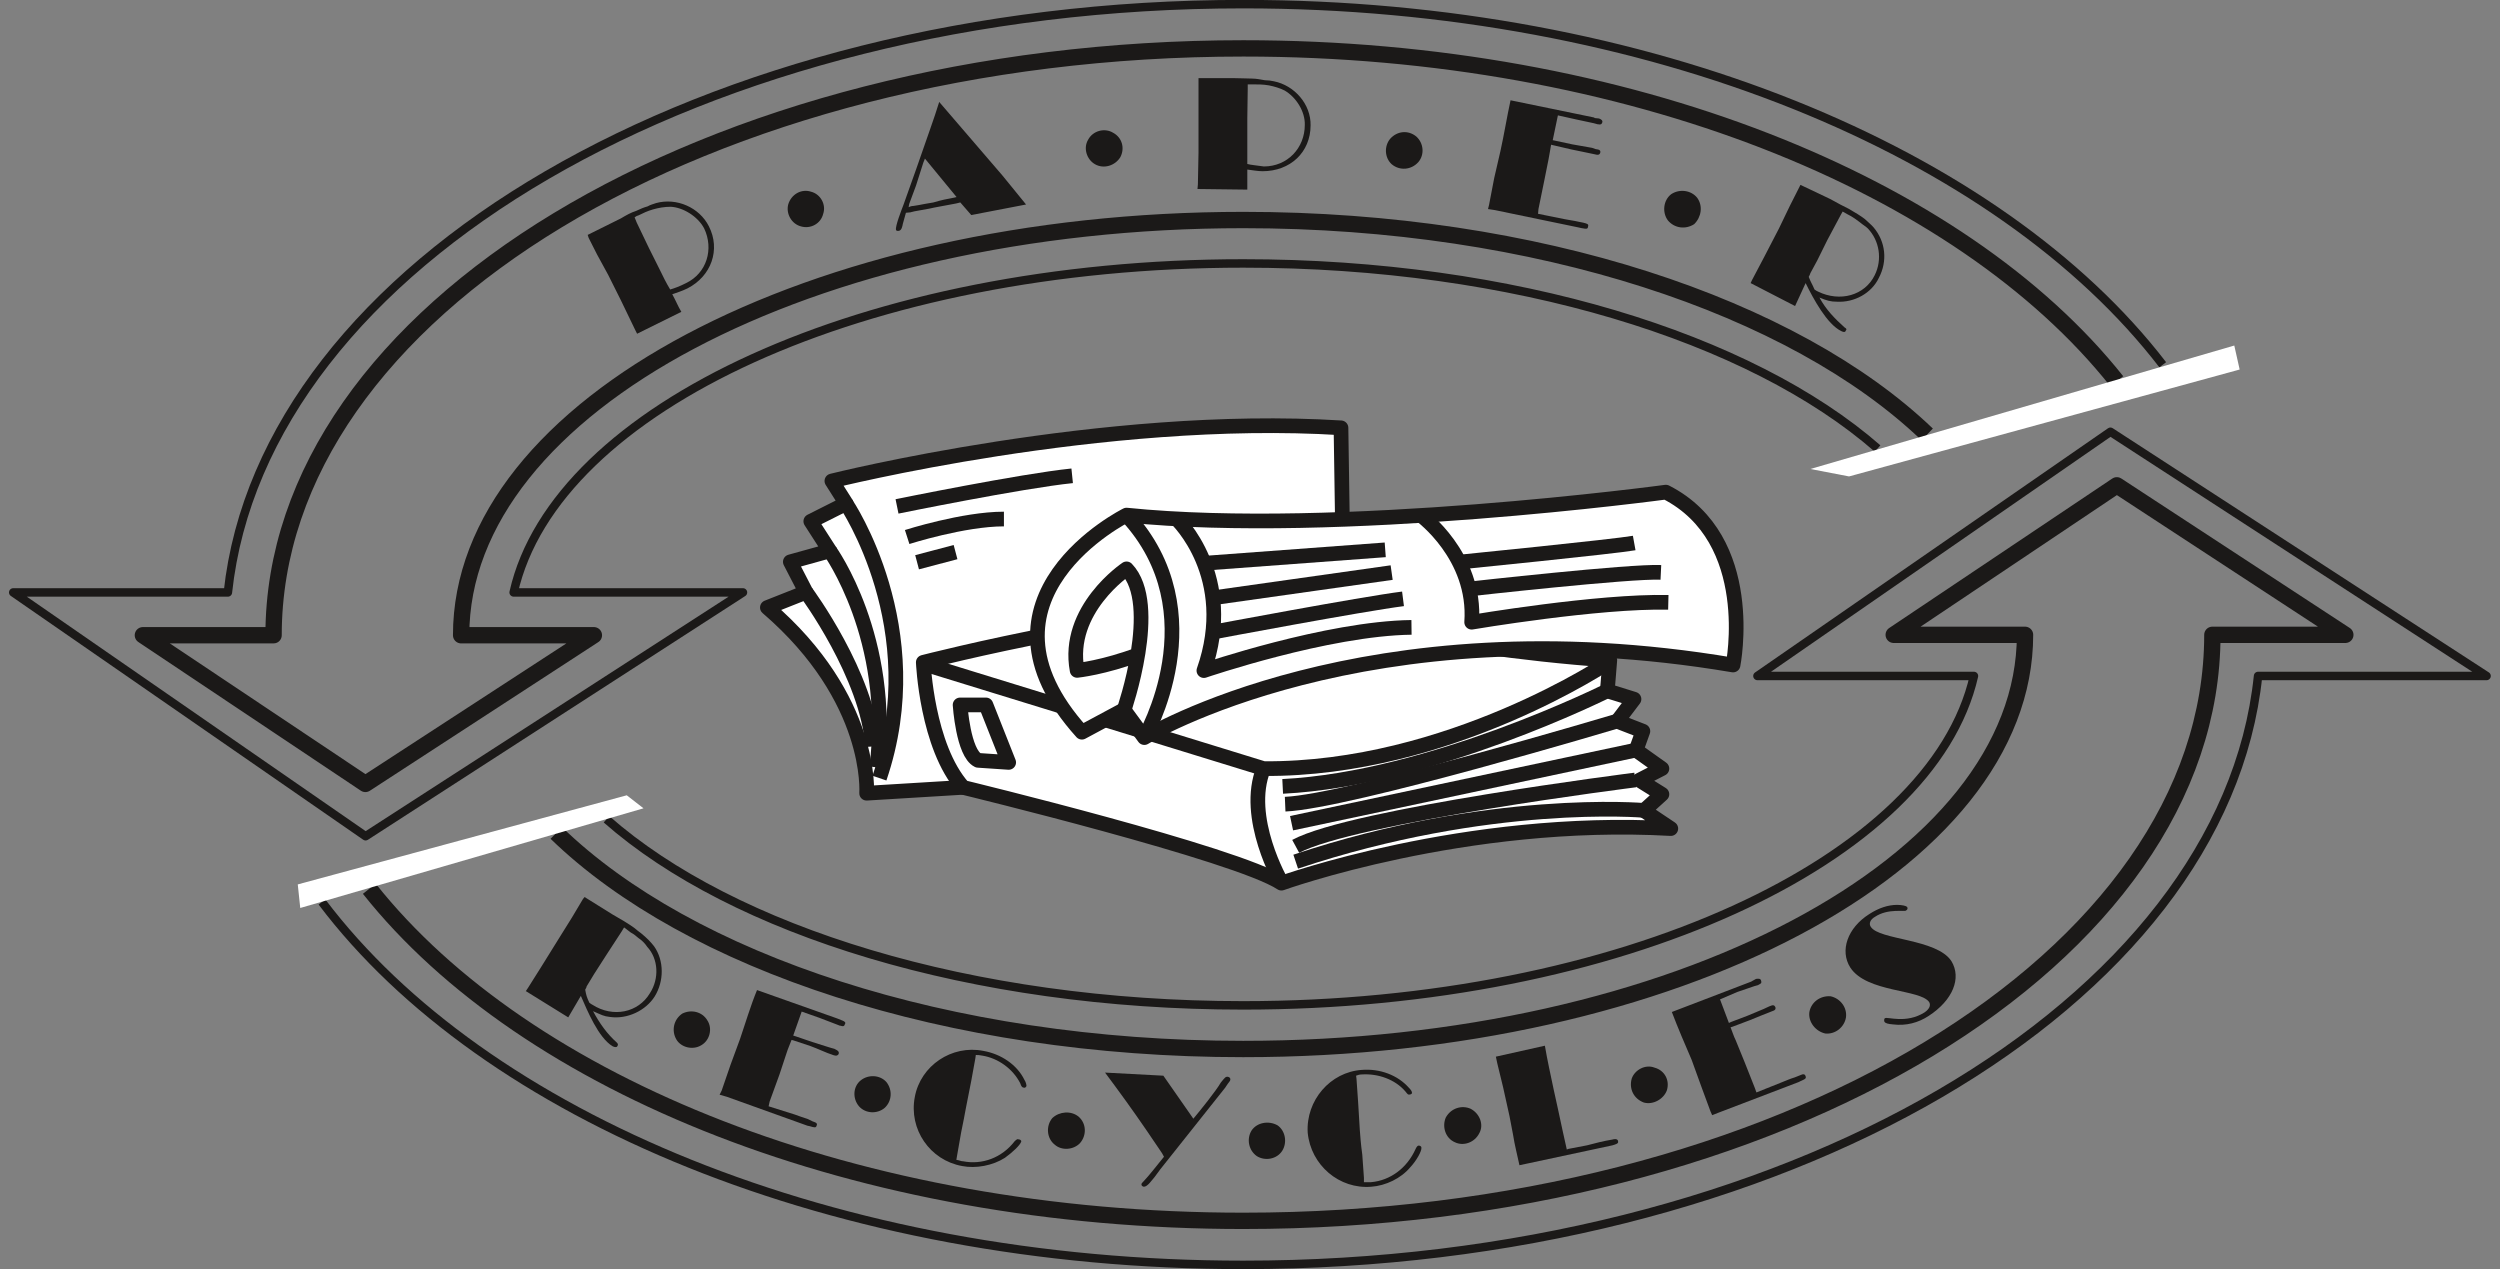 <svg xmlns="http://www.w3.org/2000/svg" version="1.2" width="120.9mm" height="231.95" viewBox="0 0 12090 6137" preserveAspectRatio="xMidYMid" fill-rule="evenodd" stroke-width="28.222" stroke-linejoin="round" xml:space="preserve"><rect x="0" y="0" width="12090" height="6137" fill="#808080" stroke="none"/><defs class="ClipPathGroup"><clipPath id="a" clipPathUnits="userSpaceOnUse"><path d="M0 0h12090v6137H0z"/></clipPath></defs><g class="SlideGroup"><g class="Slide" clip-path="url(#a)"><g class="Page"><g fill="none" class="com.sun.star.drawing.OpenBezierShape"><path class="BoundingBox" d="M-2-1h10479v4071H-2z"/><path stroke="#1B1918" stroke-width="41" stroke-linejoin="miter" d="M9080 2169c-615-537-1761-895-3067-895-1824 0-3327 694-3529 1591h1109L1768 4044 64 2865h1038C1273 1277 3407 20 6013 20c1962 0 3656 716 4446 1744"/></g><g fill="none" class="com.sun.star.drawing.OpenBezierShape"><path class="BoundingBox" d="M560 194h9709v3646H560z"/><path stroke="#1B1918" stroke-width="79" stroke-linejoin="miter" d="M10237 1844C9480 891 7872 234 6013 234c-2589 0-4690 1270-4690 2838H691l1076 719 1105-719h-642c0-1111 1694-2008 3783-2008 1422 0 2662 419 3307 1037"/></g><g fill="none" class="com.sun.star.drawing.OpenBezierShape"><path class="BoundingBox" d="M1540 2063h10556v4076H1540z"/><path stroke="#1B1918" stroke-width="41" stroke-linejoin="miter" d="M2933 3962c612 539 1763 900 3079 900 1819 0 3331-701 3534-1593H8499l1707-1181 1819 1181h-1105c-165 1588-2301 2848-4908 2848-1974 0-3673-719-4455-1755"/></g><g fill="none" class="com.sun.star.drawing.OpenBezierShape"><path class="BoundingBox" d="M1755 2299h9721v3646H1755z"/><path stroke="#1B1918" stroke-width="79" stroke-linejoin="miter" d="M2690 4028c642 623 1889 1045 3322 1045 2086 0 3781-897 3781-2003h-635l1079-723 1105 723h-643c0 1564-2098 2834-4687 2834-1862 0-3470-653-4226-1606"/></g><g class="com.sun.star.drawing.PolyPolygonShape"><path class="BoundingBox" fill="none" d="M8755 1671h2077v634H8755z"/><path fill="#FFF" d="m8755 2268 2050-597 26 116-1889 517-187-36Z"/></g><g class="com.sun.star.drawing.PolyPolygonShape"><path class="BoundingBox" fill="none" d="M1439 3846h1674v546H1439z"/><path fill="#FFF" d="m1452 4391 1660-482-81-63-1591 431 12 114Z"/></g><g class="com.sun.star.drawing.ClosedBezierShape"><path class="BoundingBox" fill="none" d="M2842 975h613v641h-613z"/><path fill="#1B1918" d="M3157 1013c-25 7-48 18-68 28l-13-21c21-10 38-17 56-22 13-8 28-11 41-16 99-27 209 21 255 112 58 113 12 242-104 301-27 13-50 20-73 28 16 28 28 59 44 85l-214 106-10-20-68-141-62-124-54-99-40-79-5-15 161-80c25-15 48-28 73-36l13 21c-8 2-13 5-20 10l10 25 58 121 53 106c16 33 31 64 51 97 18-5 46-15 77-31 100-48 135-165 87-265-31-58-102-101-161-104-31 0-59 5-87 13Z"/></g><g class="com.sun.star.drawing.ClosedBezierShape"><path class="BoundingBox" fill="none" d="M3808 923h178v177h-178z"/><path fill="#1B1918" d="M3812 988c15-49 64-76 110-61 47 12 74 63 59 107-12 49-62 74-107 61-47-12-74-63-62-107Z"/></g><g class="com.sun.star.drawing.ClosedBezierShape"><path class="BoundingBox" fill="none" d="M4332 493h632v625h-632z"/><path fill="#1B1918" d="m4494 1009 23-5 107-20 20-5 53 61 265-51-114-140-306-356c-12 40-28 86-43 129l-67 192-63 177c-8 21-40 102-36 120 0 5 8 7 15 5 13-3 16-23 18-33l15-54 21-2 20-5-5-26c-8 0-18 3-23 6l3-16 33-89 35-110 8-20 153 186-13 3c-28 5-63 12-99 23-12 2-29 5-41 7-18 3-38 8-56 10l5 26 72-13Z"/></g><g class="com.sun.star.drawing.ClosedBezierShape"><path class="BoundingBox" fill="none" d="M5251 630h179v177h-179z"/><path fill="#1B1918" d="M5262 676c23-44 80-59 121-34 43 23 58 74 35 118-25 41-80 59-123 34-40-23-57-78-33-118Z"/></g><g class="com.sun.star.drawing.ClosedBezierShape"><path class="BoundingBox" fill="none" d="M5791 378h549v540h-549z"/><path fill="#1B1918" d="M6137 413c-28-5-53-5-82-5v-28c21 0 44 5 62 8 15 0 30 2 43 5 101 20 180 112 178 213 0 131-99 222-232 222-22 0-51-5-74-8v97l-241-3 2-22 3-155V378h177c31 0 59 2 82 2v28h-21v23l-2 140v222c18 5 47 7 80 12 114 0 198-89 198-201 2-64-41-133-97-166-23-12-51-20-76-25Z"/></g><g class="com.sun.star.drawing.ClosedBezierShape"><path class="BoundingBox" fill="none" d="M6702 639h179v179h-179z"/><path fill="#1B1918" d="M6723 671c34-38 87-43 126-11 36 32 41 88 10 124-34 38-90 43-129 10-34-31-37-87-7-123Z"/></g><g class="com.sun.star.drawing.ClosedBezierShape"><path class="BoundingBox" fill="none" d="M7196 485h555v623h-555z"/><path fill="#1B1918" d="M7680 1095c-2 13-5 13-33 8l-13-3-405-84-33-5 5-20 25-130 30-130c18-81 31-163 49-246l403 83 5 3 20 2c13 5 18 11 16 18-3 10-8 13-21 10h-2l-18-5-84-18-90-20-25 120 10 2 84 18 85 15c5 0 17 3 28 8 20 2 25 7 23 17-3 11-11 13-28 8-36-8-74-15-111-23l-86-20-13-3c-5 26-7 46-12 69l-21 105-28 137-2 23 129 26c23 5 45 7 65 12l25 5c21 5 26 8 23 18Z"/></g><g class="com.sun.star.drawing.ClosedBezierShape"><path class="BoundingBox" fill="none" d="M8047 922h179v180h-179z"/><path fill="#1B1918" d="M8082 939c41-27 97-19 126 18 28 39 20 93-15 127-42 27-95 20-127-18-29-39-22-98 16-127Z"/></g><g class="com.sun.star.drawing.ClosedBezierShape"><path class="BoundingBox" fill="none" d="M8466 894h648v713h-648z"/><path fill="#1B1918" d="M8997 1077c-17-13-38-29-63-41l7-26c31 18 56 33 77 49 17 16 33 29 43 41 58 69 68 163 25 244-35 74-119 120-203 115-30 0-48-5-84-20 31 58 74 102 122 145 10 5 10 10 5 15-2 8-10 8-20 3-71-33-138-160-174-233l-51 111-215-111 7-15 59-112 71-137 53-110 46-91 5-10 143 68c36 20 66 36 91 48l-7 26c-8-5-15-8-23-13l-10 18-64 120-49 99-33 61c-2 5-2 8-8 18 11 28 16 33 28 61 8 5 11 8 17 10 106 52 226 19 274-79 38-76 23-167-33-226-10-10-23-17-36-28Z"/></g><g class="com.sun.star.drawing.ClosedBezierShape"><path class="BoundingBox" fill="none" d="M2543 4338h659v727h-659z"/><path fill="#1B1918" d="M3087 4536c-10-8-20-18-36-26l16-23c12 11 23 18 33 26 28 23 45 40 63 63 49 69 49 169 3 243-43 68-132 111-216 99-31-3-43-11-82-28 31 58 67 109 115 152 5 5 8 10 2 18-2 5-12 5-22 0-69-41-123-173-154-244l-61 104-205-127 10-15 68-108 82-132 63-101 53-89 8-10 133 83c46 26 79 46 107 66l-16 23c-10-7-20-15-33-25l-12 20-71 109-61 95-37 61c0 3-2 8-7 16 5 27 7 35 20 63 7 5 10 8 15 10 100 64 222 38 278-56 46-71 41-166-13-224-12-18-25-31-43-43Z"/></g><g class="com.sun.star.drawing.ClosedBezierShape"><path class="BoundingBox" fill="none" d="M3257 4891h178v178h-178z"/><path fill="#1B1918" d="M3299 4902c43-22 97-10 122 33 26 40 11 97-30 120-41 25-98 10-120-28-25-43-13-97 28-125Z"/></g><g class="com.sun.star.drawing.ClosedBezierShape"><path class="BoundingBox" fill="none" d="M3480 4788h609v665h-609z"/><path fill="#1B1918" d="M3949 5444c-3 10-8 10-34 2l-10-2-390-140-35-10 10-20 43-125 46-125c27-79 50-158 82-236l387 137 5 2 20 8c13 5 18 10 13 18-3 10-8 12-23 7h-2l-18-7-81-31-85-30-41 116 10 3 82 28 79 25c8 3 18 5 28 8 21 10 23 15 21 25-6 8-11 11-28 5-36-12-72-30-108-43l-84-28-8-2c-7 20-17 40-25 66l-33 100-48 132-5 23 127 40c20 8 38 13 61 21l25 12c19 6 24 11 19 21Z"/></g><g class="com.sun.star.drawing.ClosedBezierShape"><path class="BoundingBox" fill="none" d="M4131 5204h178v176h-178z"/><path fill="#1B1918" d="M4162 5225c37-30 93-27 124 7 31 38 28 93-8 126-36 30-92 28-124-8-32-38-29-95 8-125Z"/></g><g class="com.sun.star.drawing.ClosedBezierShape"><path class="BoundingBox" fill="none" d="M4419 5077h547v568h-547z"/><path fill="#1B1918" d="M4939 5520c-5 18-43 53-79 79-59 38-141 53-207 40-156-28-259-178-229-334 28-152 179-253 331-223 87 15 164 68 199 140 8 12 10 25 10 30-2 5-7 10-12 8-8 0-13-5-18-21-36-71-108-122-184-134-15-3-20-3-31-3l-2 15-20 110-26 132c-5 29-13 69-23 118l-20 114-3 18c16 2 21 7 33 7 92 18 187-17 248-96 10-10 15-13 20-10 8 0 13 5 13 10Z"/></g><g class="com.sun.star.drawing.ClosedBezierShape"><path class="BoundingBox" fill="none" d="M5068 5380h180v177h-180z"/><path fill="#1B1918" d="M5089 5407c34-32 90-37 127-7 38 33 40 90 7 128-31 33-89 38-123 7-38-30-43-90-11-128Z"/></g><g class="com.sun.star.drawing.ClosedBezierShape"><path class="BoundingBox" fill="none" d="M5344 5187h607v553h-607z"/><path fill="#1B1918" d="M5950 5220c0 5-3 10-13 22l-12 18-314 395-28 38c-12 13-33 46-51 46-5 0-12-5-12-10 0-6 2-8 12-18 21-21 74-89 97-117l-10-18-76-112c-65-95-131-186-199-277l282 15 145 208c32-38 110-135 133-175 21-26 23-28 33-28 8 2 13 5 13 13Z"/></g><g class="com.sun.star.drawing.ClosedBezierShape"><path class="BoundingBox" fill="none" d="M6039 5429h177v177h-177z"/><path fill="#1B1918" d="M6052 5468c26-40 83-50 126-26 38 26 48 83 23 123-26 41-83 51-123 26-40-28-50-83-26-123Z"/></g><g class="com.sun.star.drawing.ClosedBezierShape"><path class="BoundingBox" fill="none" d="M6324 5173h552v568h-552z"/><path fill="#1B1918" d="M6874 5550c2 16-23 62-54 95-45 54-119 89-188 94-155 13-293-104-308-262-9-155 109-293 262-303 87-7 173 25 227 86 10 10 15 18 15 23 3 5-5 10-10 10-8 2-10 0-20-13-51-61-135-89-212-84-13 0-18 3-28 6l2 15 8 115 8 132c2 28 5 69 12 120l8 112v21h34c94-8 175-69 216-161 5-11 10-16 15-16 8 0 13 5 13 10Z"/></g><g class="com.sun.star.drawing.ClosedBezierShape"><path class="BoundingBox" fill="none" d="M6984 5353h181v180h-181z"/><path fill="#1B1918" d="M6992 5404c25-45 77-61 120-42 44 23 65 77 42 118-23 46-77 64-118 44-47-20-63-77-44-120Z"/></g><g class="com.sun.star.drawing.ClosedBezierShape"><path class="BoundingBox" fill="none" d="M7233 5057h594v579h-594z"/><path fill="#1B1918" d="M7825 5518c2 10-3 13-18 18l-10 3-402 86-47 10c-10-48-23-96-31-148l-17-89-31-140-28-115-7-33 237-53c12 71 28 142 43 214l20 91 23 107 20 90 8-3 89-17c42-11 80-21 123-28 10-3 25-5 28 7Z"/></g><g class="com.sun.star.drawing.ClosedBezierShape"><path class="BoundingBox" fill="none" d="M7886 5157h181v179h-181z"/><path fill="#1B1918" d="M7891 5216c15-43 67-70 110-53 49 13 75 61 60 110-16 43-67 71-111 59-49-18-73-66-59-116Z"/></g><g class="com.sun.star.drawing.ClosedBezierShape"><path class="BoundingBox" fill="none" d="M8085 4732h650v662h-650z"/><path fill="#1B1918" d="M8731 5202c5 13 2 15-23 26l-10 5-385 147-33 13-8-18-45-122-46-127c-33-77-66-153-96-232l384-147 5-3 18-10c13-2 23-2 25 10 3 8 0 13-12 18l-3 2-18 5-82 28-84 36 43 114 11-5 79-30 79-33c5-3 18-8 28-13 18-8 23-5 28 5 2 8 0 15-18 20-33 13-71 28-107 43l-82 31-10 3c8 20 15 43 25 63l42 103 51 129 7 20 125-50c20-8 38-16 61-23l25-10c16-8 23-5 26 2Z"/></g><g class="com.sun.star.drawing.ClosedBezierShape"><path class="BoundingBox" fill="none" d="M8749 4818h180v182h-180z"/><path fill="#1B1918" d="M8750 4895c8-47 51-81 103-77 46 10 81 54 74 103-8 46-51 82-100 77-46-10-83-55-77-103Z"/></g><g class="com.sun.star.drawing.ClosedBezierShape"><path class="BoundingBox" fill="none" d="M8925 4376h534v582h-534z"/><path fill="#1B1918" d="M9437 4648c50 82 7 189-110 265-50 33-109 49-173 41-23-2-36-5-41-13-2-5-2-15 3-17 12-8 102 28 191-28 23-16 31-33 23-49-41-64-303-46-382-168-52-82-13-192 91-258 46-30 92-45 135-45 26 0 44 5 49 10 3 7 3 12-5 17-5 8-87-12-151 31-23 13-30 33-20 48 41 65 319 57 390 166Z"/></g><g class="com.sun.star.drawing.ClosedBezierShape"><path class="BoundingBox" fill="none" d="M3643 2023h2887v1853H3643z"/><path fill="#FFF" d="m4864 3795-673 41s35-455-480-898l187-74-76-147 191-53-92-143 171-86-69-109s1312-329 2462-257l8 526-1629 1200Z"/><path fill="none" stroke="#1B1918" stroke-width="71" stroke-linejoin="miter" d="m4864 3795-673 41s35-455-480-898l187-74-76-147 191-53-92-143 171-86-69-109s1312-329 2462-257l8 526-1629 1200Z"/></g><g fill="none" class="com.sun.star.drawing.OpenBezierShape"><path class="BoundingBox" d="M4062 2416h307v1360h-307z"/><path stroke="#1B1918" stroke-width="71" stroke-linejoin="miter" d="M4253 3763c247-725-161-1327-161-1327"/></g><g fill="none" class="com.sun.star.drawing.OpenBezierShape"><path class="BoundingBox" d="M3984 2643h306v1074h-306z"/><path stroke="#1B1918" stroke-width="71" stroke-linejoin="miter" d="M4013 2664s305 424 227 1047"/></g><g fill="none" class="com.sun.star.drawing.OpenBezierShape"><path class="BoundingBox" d="M3870 2843h387v771h-387z"/><path stroke="#1B1918" stroke-width="71" stroke-linejoin="miter" d="M3899 2865s298 402 321 745"/></g><g class="com.sun.star.drawing.ClosedBezierShape"><path class="BoundingBox" fill="none" d="M4428 2903h3781v1409H4428z"/><path fill="#FFF" d="m7785 3193-12 148 129 40-81 107 124 48-33 92 125 89-109 56 109 68-87 79 130 87c-996-56-1883 264-1883 264-216-142-1539-463-1539-463-176-198-193-605-193-605s1143-294 1785-262c0 0 631 188 1535 252Z"/><path fill="none" stroke="#1B1918" stroke-width="71" stroke-linejoin="miter" d="m7785 3193-12 148 129 40-81 107 124 48-33 92 125 89-109 56 109 68-87 79 130 87c-996-56-1883 264-1883 264-216-142-1539-463-1539-463-176-198-193-605-193-605s1143-294 1785-262c0 0 631 188 1535 252Z"/></g><g fill="none" class="com.sun.star.drawing.OpenBezierShape"><path class="BoundingBox" d="M4454 3168h3353v586H4454z"/><path stroke="#1B1918" stroke-width="71" stroke-linejoin="miter" d="M7786 3198s-779 526-1675 519l-1646-507"/></g><g fill="none" class="com.sun.star.drawing.OpenBezierShape"><path class="BoundingBox" d="M6201 3308h1590v532H6201z"/><path stroke="#1B1918" stroke-width="71" stroke-linejoin="miter" d="M7774 3340s-852 427-1571 463"/></g><g fill="none" class="com.sun.star.drawing.OpenBezierShape"><path class="BoundingBox" d="M6254 3877h1702v325H6254z"/><path stroke="#1B1918" stroke-width="71" stroke-linejoin="miter" d="M7951 3919s-750-65-1685 248"/></g><g fill="none" class="com.sun.star.drawing.OpenBezierShape"><path class="BoundingBox" d="M6213 3452h1620v474H6213z"/><path stroke="#1B1918" stroke-width="71" stroke-linejoin="miter" d="M7821 3487s-1299 389-1606 402"/></g><g fill="none" class="com.sun.star.drawing.OpenBezierShape"><path class="BoundingBox" d="M6249 3736h1665v390H6249z"/><path stroke="#1B1918" stroke-width="71" stroke-linejoin="miter" d="M7908 3772s-1368 173-1642 321"/></g><g fill="none" class="com.sun.star.drawing.LineShape"><path class="BoundingBox" d="M6238 3592h1684v425H6238z"/><path stroke="#1B1918" stroke-width="71" stroke-linejoin="miter" d="m7913 3627-1667 354"/></g><g class="com.sun.star.drawing.ClosedBezierShape"><path class="BoundingBox" fill="none" d="M4981 2343h3452v1273H4981z"/><path fill="#FFF" d="M5534 3567s1068-652 2847-351c0 0 122-608-325-836 0 0-1588 215-2608 111 0 0-804 399-216 1050l203-109 99 135Z"/><path fill="none" stroke="#1B1918" stroke-width="71" stroke-linejoin="miter" d="M5534 3567s1068-652 2847-351c0 0 122-608-325-836 0 0-1588 215-2608 111 0 0-804 399-216 1050l203-109 99 135Z"/></g><g fill="none" class="com.sun.star.drawing.OpenBezierShape"><path class="BoundingBox" d="M5421 2467h284v1119h-284z"/><path stroke="#1B1918" stroke-width="71" stroke-linejoin="miter" d="M5534 3567s352-603-86-1075"/></g><g fill="none" class="com.sun.star.drawing.OpenBezierShape"><path class="BoundingBox" d="M5166 2705h389v741h-389z"/><path stroke="#1B1918" stroke-width="71" stroke-linejoin="miter" d="M5436 3433s177-511 12-682c0 0-294 196-239 491 0 0 129-13 303-79"/></g><g fill="none" class="com.sun.star.drawing.OpenBezierShape"><path class="BoundingBox" d="M5665 2484h1163v818H5665z"/><path stroke="#1B1918" stroke-width="71" stroke-linejoin="miter" d="M5690 2510s292 277 132 733c0 0 597-204 1004-209"/></g><g fill="none" class="com.sun.star.drawing.OpenBezierShape"><path class="BoundingBox" d="M6850 2463h1220v590H6850z"/><path stroke="#1B1918" stroke-width="71" stroke-linejoin="miter" d="M6871 2492s269 196 246 517c0 0 613-104 951-96"/></g><g fill="none" class="com.sun.star.drawing.LineShape"><path class="BoundingBox" d="M5819 2623h884v138h-884z"/><path stroke="#1B1918" stroke-width="71" stroke-linejoin="miter" d="m5822 2724 877-65"/></g><g fill="none" class="com.sun.star.drawing.LineShape"><path class="BoundingBox" d="M5855 2733h881v196h-881z"/><path stroke="#1B1918" stroke-width="71" stroke-linejoin="miter" d="m5860 2892 870-123"/></g><g fill="none" class="com.sun.star.drawing.OpenBezierShape"><path class="BoundingBox" d="M5858 2860h933v233h-933z"/><path stroke="#1B1918" stroke-width="71" stroke-linejoin="miter" d="M5865 3057s722-136 920-161"/></g><g fill="none" class="com.sun.star.drawing.OpenBezierShape"><path class="BoundingBox" d="M7057 2591h854v164h-854z"/><path stroke="#1B1918" stroke-width="71" stroke-linejoin="miter" d="M7061 2718s748-75 842-92"/></g><g fill="none" class="com.sun.star.drawing.OpenBezierShape"><path class="BoundingBox" d="M7105 2732h930v153h-930z"/><path stroke="#1B1918" stroke-width="71" stroke-linejoin="miter" d="M7109 2848s775-87 923-80"/></g><g fill="none" class="com.sun.star.drawing.OpenBezierShape"><path class="BoundingBox" d="M4330 2265h860v220h-860z"/><path stroke="#1B1918" stroke-width="71" stroke-linejoin="miter" d="M4338 2449s602-123 847-148"/></g><g fill="none" class="com.sun.star.drawing.OpenBezierShape"><path class="BoundingBox" d="M4376 2474h481v158h-481z"/><path stroke="#1B1918" stroke-width="71" stroke-linejoin="miter" d="M4387 2597s272-87 468-87"/></g><g fill="none" class="com.sun.star.drawing.LineShape"><path class="BoundingBox" d="M4425 2635h207v120h-207z"/><path stroke="#1B1918" stroke-width="71" stroke-linejoin="miter" d="m4435 2719 186-49"/></g><g fill="none" class="com.sun.star.drawing.ClosedBezierShape"><path class="BoundingBox" d="M4605 3373h328v355h-328z"/><path stroke="#1B1918" stroke-width="71" stroke-linejoin="miter" d="M4643 3409s15 233 87 268l148 10-110-278h-125Z"/></g><g fill="none" class="com.sun.star.drawing.OpenBezierShape"><path class="BoundingBox" d="M6047 3702h184v588h-184z"/><path stroke="#1B1918" stroke-width="71" stroke-linejoin="miter" d="M6199 4271s-185-318-88-555"/></g></g></g></g></svg>
